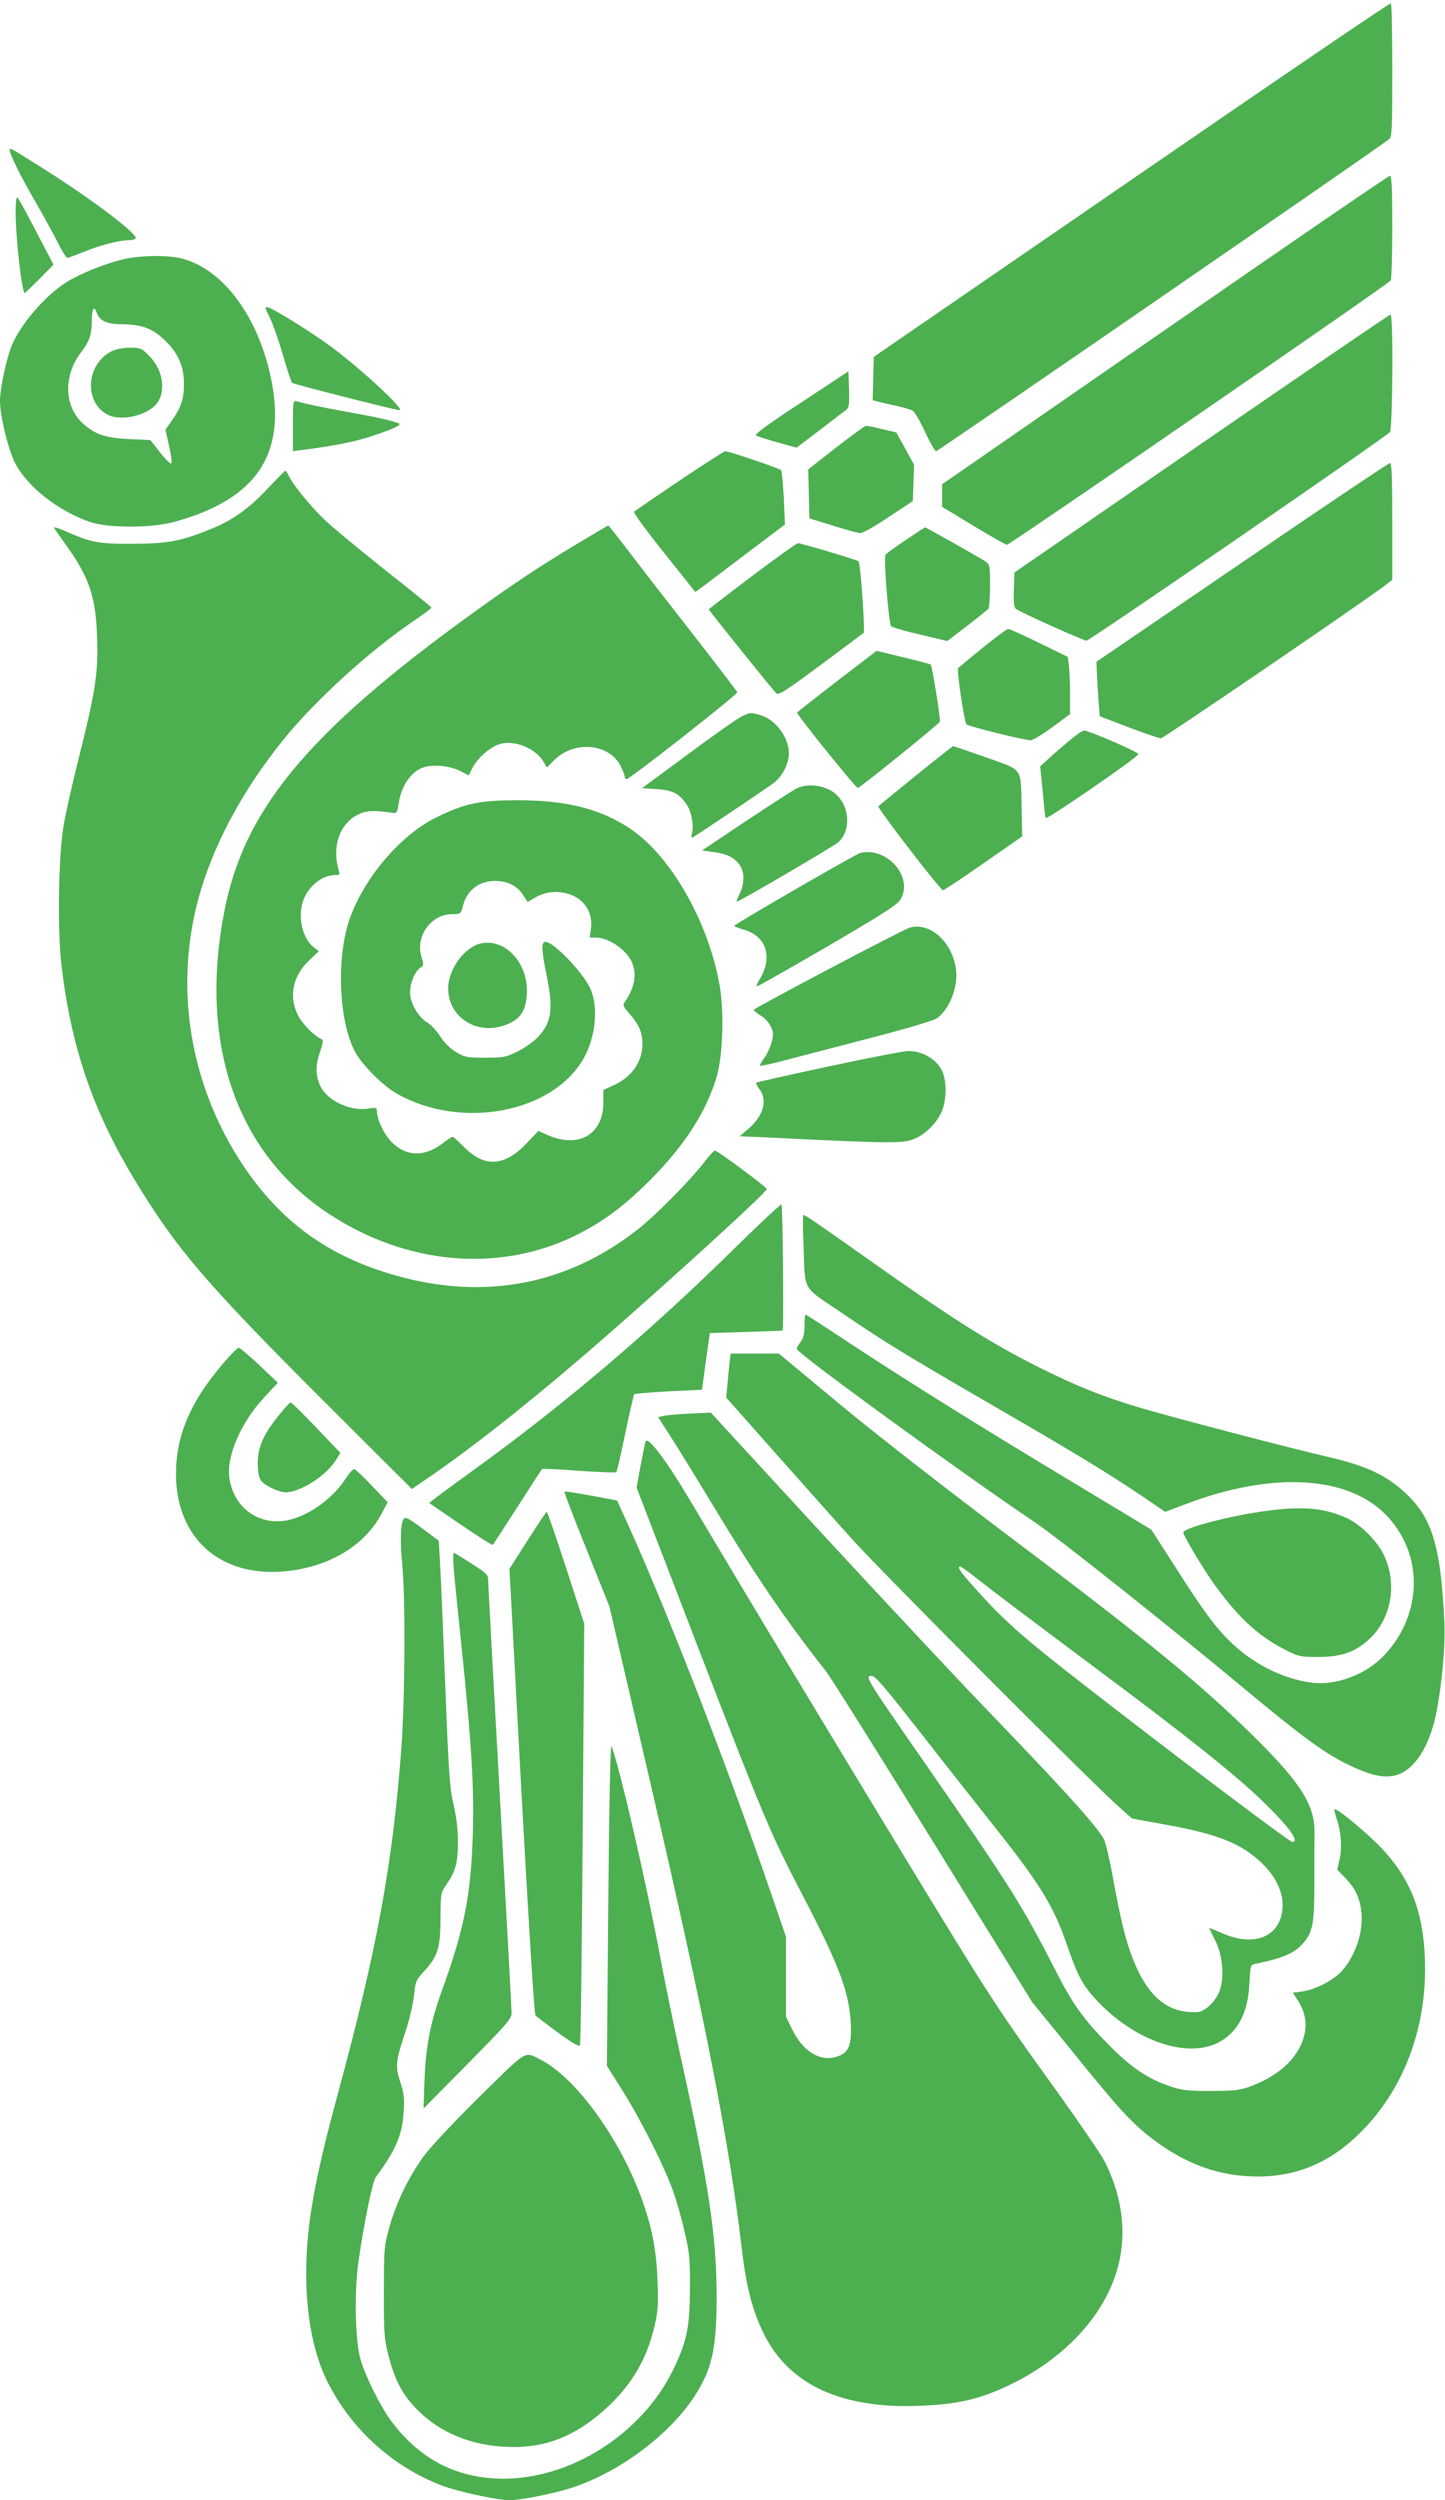 <?xml version="1.0" standalone="no"?>
<!DOCTYPE svg PUBLIC "-//W3C//DTD SVG 20010904//EN"
 "http://www.w3.org/TR/2001/REC-SVG-20010904/DTD/svg10.dtd">
<svg version="1.0" xmlns="http://www.w3.org/2000/svg"
 width="740pt" height="1280pt" viewBox="0 0 740 1280"
 preserveAspectRatio="xMidYMid meet">
<g transform="translate(0,1280) scale(0.1,-0.1)"
fill="#4caf50" stroke="none">
<path d="M5930 11973 c-652 -448 -1246 -856 -1320 -907 l-135 -93 -3 -111 -3
-111 38 -10 c21 -5 63 -15 93 -21 30 -7 63 -17 73 -22 10 -5 39 -54 64 -109
25 -54 51 -99 57 -99 11 1 2285 1567 2319 1597 16 15 17 45 17 354 0 186 -3
340 -7 342 -5 3 -541 -362 -1193 -810z"/>
<path d="M50 12031 c0 -22 59 -140 133 -267 41 -71 92 -164 113 -206 21 -43
43 -78 49 -78 5 0 44 14 85 31 84 34 179 59 227 59 17 0 34 4 38 9 13 22 -231
206 -486 366 -164 103 -159 100 -159 86z"/>
<path d="M5965 11110 l-1140 -789 0 -58 0 -58 160 -97 c88 -53 165 -97 172
-97 12 -1 1954 1335 1965 1353 4 6 8 129 8 274 0 203 -3 262 -12 262 -7 0
-526 -355 -1153 -790z"/>
<path d="M80 11718 c0 -136 32 -418 47 -418 2 0 36 33 75 72 l72 73 -90 172
c-49 95 -92 173 -96 173 -5 0 -8 -33 -8 -72z"/>
<path d="M620 11470 c-87 -22 -216 -74 -280 -115 -110 -69 -238 -219 -281
-327 -27 -69 -59 -219 -59 -278 0 -78 39 -241 75 -316 59 -121 220 -249 385
-306 91 -32 316 -32 432 0 434 119 586 359 488 771 -71 295 -240 517 -439 575
-74 22 -225 20 -321 -4z m-125 -270 c13 -41 53 -60 125 -60 106 0 164 -22 230
-88 67 -67 94 -133 92 -228 -1 -69 -17 -115 -63 -179 l-32 -45 18 -79 c10 -43
16 -84 13 -92 -3 -8 -25 13 -56 52 l-52 66 -108 5 c-121 6 -173 23 -234 77
-100 87 -105 245 -14 366 44 57 56 92 56 160 0 63 12 85 25 45z"/>
<path d="M568 11000 c-128 -68 -138 -260 -17 -323 72 -38 217 -1 259 67 40 66
20 168 -45 233 -40 41 -45 43 -101 43 -39 -1 -72 -8 -96 -20z"/>
<path d="M1382 11173 c16 -32 46 -118 67 -191 21 -73 42 -137 47 -142 7 -7
530 -140 550 -140 31 0 -190 205 -345 321 -104 77 -296 197 -330 206 -16 4
-15 -3 11 -54z"/>
<path d="M6154 10530 l-959 -661 -3 -88 c-2 -63 1 -91 10 -98 22 -17 346 -163
362 -163 16 0 1534 1043 1554 1068 14 19 18 602 3 602 -4 0 -440 -297 -967
-660z"/>
<path d="M4101 10738 c-170 -111 -240 -163 -230 -168 8 -4 58 -20 111 -35 l97
-27 116 88 c64 49 125 96 136 104 18 14 19 26 17 107 l-3 92 -244 -161z"/>
<path d="M1500 10621 l0 -131 38 5 c178 23 272 42 362 71 121 40 163 60 140
68 -57 18 -105 29 -255 56 -153 28 -214 41 -267 56 -17 5 -18 -6 -18 -125z"/>
<path d="M4282 10509 l-143 -112 3 -125 3 -126 120 -37 c66 -21 129 -38 141
-38 12 -1 77 36 145 82 l124 82 3 93 3 93 -45 82 -46 83 -72 17 c-40 10 -78
17 -83 17 -6 0 -74 -50 -153 -111z"/>
<path d="M3479 10339 c-123 -83 -228 -155 -232 -159 -5 -4 64 -98 153 -209
l161 -202 38 28 c20 15 124 93 229 173 l192 145 -6 135 c-4 74 -10 139 -14
143 -8 9 -267 97 -286 97 -5 0 -111 -68 -235 -151z"/>
<path d="M6360 9920 l-745 -508 2 -54 c1 -29 5 -92 8 -139 l7 -86 149 -57 c82
-31 156 -56 164 -56 13 0 981 660 1133 772 l52 39 0 299 c0 234 -3 300 -12
299 -7 0 -348 -229 -758 -509z"/>
<path d="M1376 10304 c-97 -104 -181 -165 -290 -210 -159 -65 -223 -77 -406
-78 -177 -1 -214 6 -355 69 -31 13 -52 19 -48 12 4 -7 31 -46 61 -87 118 -164
153 -266 159 -470 7 -184 -8 -279 -92 -614 -35 -139 -71 -299 -80 -357 -26
-157 -31 -528 -11 -703 48 -419 159 -747 373 -1102 215 -357 370 -538 1007
-1173 l415 -414 78 53 c218 149 488 361 773 605 357 305 972 864 967 878 -4
12 -254 197 -266 197 -5 0 -30 -28 -56 -62 -73 -94 -249 -272 -340 -343 -362
-283 -783 -363 -1235 -236 -346 97 -590 273 -786 566 -270 406 -353 901 -228
1364 72 266 221 547 428 805 163 204 447 464 679 620 48 33 87 62 87 65 -1 3
-109 92 -242 196 -132 105 -273 222 -312 260 -75 74 -157 175 -177 219 -7 14
-15 26 -18 26 -3 -1 -41 -39 -85 -86z"/>
<path d="M2974 10027 c-182 -109 -289 -179 -454 -295 -912 -646 -1262 -1051
-1369 -1587 -136 -681 57 -1247 534 -1560 397 -261 870 -302 1261 -111 143 71
253 153 389 290 175 177 284 349 336 526 31 108 38 334 14 467 -59 332 -257
673 -469 808 -152 97 -321 138 -566 138 -194 0 -270 -16 -416 -88 -188 -92
-381 -323 -449 -537 -63 -199 -48 -511 33 -662 35 -67 142 -174 214 -215 330
-187 797 -99 956 179 64 111 78 270 33 363 -42 87 -194 242 -230 235 -20 -4
-18 -45 10 -180 33 -164 23 -232 -43 -304 -23 -25 -69 -58 -107 -77 -61 -30
-73 -32 -166 -32 -92 0 -104 2 -148 28 -31 18 -60 47 -82 80 -18 29 -47 60
-65 71 -47 27 -90 100 -90 154 0 50 23 106 52 127 18 12 19 17 8 50 -36 109
45 225 157 225 42 0 43 1 54 43 20 79 82 127 164 127 63 0 114 -25 144 -72
l23 -36 34 20 c51 30 101 38 157 26 92 -19 146 -94 133 -184 l-6 -44 33 0 c68
-1 162 -68 186 -133 23 -61 9 -128 -41 -199 -10 -14 -5 -23 26 -58 47 -53 66
-96 66 -155 0 -91 -55 -169 -147 -211 l-53 -24 0 -63 c0 -165 -126 -238 -286
-168 l-47 21 -56 -59 c-118 -126 -221 -131 -331 -17 -25 25 -48 46 -52 46 -4
0 -28 -15 -52 -34 -93 -71 -188 -68 -262 9 -39 40 -74 115 -74 158 0 16 -5 18
-40 12 -96 -16 -215 39 -251 118 -24 54 -24 104 1 175 11 31 16 58 11 60 -35
12 -102 78 -125 124 -49 99 -27 203 61 285 l46 43 -28 22 c-61 48 -84 171 -46
253 32 68 96 115 158 115 22 0 24 3 18 23 -36 119 3 238 95 285 44 23 81 25
185 10 16 -3 20 5 27 50 15 99 72 174 144 188 53 10 127 0 173 -24 l41 -22 19
38 c27 52 91 108 141 123 74 22 183 -22 223 -90 l18 -30 38 38 c102 102 283
85 340 -32 12 -24 21 -49 21 -56 0 -7 5 -11 11 -9 27 9 568 434 565 444 -3 6
-101 135 -218 285 -118 151 -265 340 -327 422 -62 81 -114 147 -116 147 -1 0
-64 -37 -141 -83z"/>
<path d="M4638 10035 c-53 -35 -99 -69 -103 -75 -11 -17 16 -353 29 -366 6 -6
73 -26 149 -43 l138 -33 102 78 c56 43 105 83 109 88 4 6 8 59 8 118 0 105 0
107 -27 126 -26 17 -300 172 -306 172 -1 0 -46 -29 -99 -65z"/>
<path d="M3853 9852 c-122 -92 -222 -169 -223 -172 0 -5 318 -401 345 -429 12
-12 46 10 227 144 117 87 216 161 221 165 8 7 -16 357 -26 366 -8 8 -297 94
-311 93 -6 0 -111 -75 -233 -167z"/>
<path d="M5033 9484 c-65 -53 -122 -100 -126 -104 -9 -8 30 -269 42 -288 6
-10 297 -82 330 -82 10 0 60 30 110 67 l91 67 0 101 c0 56 -3 122 -6 147 l-6
45 -147 72 c-80 39 -151 71 -158 71 -6 0 -65 -43 -130 -96z"/>
<path d="M4287 9313 c-111 -85 -203 -158 -205 -161 -3 -10 301 -387 311 -386
13 2 415 327 420 339 5 12 -39 284 -47 293 -3 2 -66 19 -141 37 l-136 33 -202
-155z"/>
<path d="M3798 9132 c-20 -9 -143 -96 -273 -192 l-237 -175 76 -5 c83 -6 115
-23 152 -78 25 -36 38 -107 28 -147 -6 -22 -4 -26 7 -20 46 28 381 253 413
278 45 36 75 96 76 151 0 81 -70 174 -147 195 -49 14 -51 14 -95 -7z"/>
<path d="M5470 9003 c-36 -30 -83 -71 -104 -91 l-39 -35 13 -131 c6 -72 13
-132 15 -134 8 -9 475 313 475 327 0 11 -255 121 -278 121 -9 0 -46 -26 -82
-57z"/>
<path d="M4691 8830 c-101 -82 -188 -153 -193 -158 -7 -7 312 -422 331 -430 3
-1 96 60 206 137 l200 139 -3 138 c-5 221 11 197 -181 266 -91 32 -167 58
-170 58 -3 -1 -89 -68 -190 -150z"/>
<path d="M4084 8766 c-17 -8 -134 -83 -260 -167 l-229 -153 57 -8 c72 -9 113
-30 139 -71 23 -37 21 -95 -5 -147 -9 -18 -15 -35 -13 -36 5 -5 498 284 520
304 61 55 61 167 -1 235 -46 52 -142 71 -208 43z"/>
<path d="M4405 8433 c-23 -6 -645 -365 -645 -373 0 -3 20 -11 44 -18 121 -32
157 -143 84 -259 -11 -18 -16 -33 -11 -33 4 0 166 92 358 203 263 154 356 212
373 237 76 112 -61 277 -203 243z"/>
<path d="M4657 8050 c-41 -13 -797 -412 -797 -420 0 -5 16 -17 35 -29 19 -11
43 -36 52 -56 15 -31 15 -42 4 -83 -7 -25 -24 -62 -38 -80 -14 -18 -23 -35
-20 -38 2 -3 74 13 158 36 85 22 282 73 438 114 165 43 294 82 310 93 64 48
108 159 97 247 -16 142 -135 249 -239 216z"/>
<path d="M2462 7970 c-84 -19 -167 -134 -167 -230 0 -154 159 -248 307 -182
65 28 92 71 96 154 9 155 -110 286 -236 258z"/>
<path d="M4242 7340 c-200 -43 -366 -80 -369 -83 -3 -3 4 -18 16 -33 44 -57
20 -140 -61 -207 l-40 -34 133 -6 c678 -33 708 -33 773 -2 53 25 104 79 128
133 23 51 27 139 9 193 -22 69 -102 120 -183 118 -24 -1 -206 -36 -406 -79z"/>
<path d="M3775 6422 c-448 -442 -895 -821 -1369 -1162 -87 -63 -170 -124 -183
-135 l-25 -20 161 -110 c88 -60 162 -107 165 -104 2 2 59 90 126 194 67 105
124 192 126 194 2 3 87 -1 189 -9 102 -7 188 -10 191 -7 4 3 24 93 46 199 22
106 43 196 46 200 4 3 84 10 177 15 l170 8 9 65 c4 36 13 101 20 145 l11 80
185 6 c102 3 186 6 188 7 6 5 1 641 -6 645 -4 3 -106 -92 -227 -211z"/>
<path d="M4115 6423 c9 -241 -12 -204 198 -346 219 -149 315 -208 760 -466
427 -247 596 -350 763 -462 l131 -89 109 41 c436 165 821 145 1018 -53 196
-197 195 -507 -3 -720 -91 -99 -245 -158 -371 -143 -143 18 -291 90 -407 198
-82 77 -145 160 -297 399 l-120 187 -390 235 c-481 289 -861 526 -1154 719
-122 81 -224 147 -227 147 -3 0 -5 -26 -5 -57 0 -42 -6 -65 -20 -83 -11 -14
-20 -30 -20 -36 0 -21 843 -634 1216 -885 116 -77 711 -550 1066 -846 294
-245 416 -335 533 -393 122 -59 188 -75 252 -59 85 22 159 123 198 274 32 125
58 373 52 505 -18 390 -61 535 -196 663 -102 96 -205 144 -416 192 -158 36
-755 192 -923 241 -198 57 -349 117 -544 215 -259 131 -443 248 -903 574 -242
171 -292 205 -300 205 -4 0 -4 -71 0 -157z"/>
<path d="M1143 5820 c-159 -186 -232 -348 -241 -530 -17 -360 227 -580 589
-531 211 28 382 136 465 295 l29 55 -80 84 c-44 47 -85 85 -91 86 -7 0 -26
-21 -44 -49 -71 -111 -211 -205 -322 -217 -141 -14 -254 79 -274 224 -14 110
62 284 179 409 l70 75 -94 89 c-52 49 -100 89 -106 90 -7 0 -43 -36 -80 -80z"/>
<path d="M3736 5823 c-3 -27 -8 -77 -11 -113 l-6 -65 257 -290 c141 -159 320
-360 397 -445 142 -158 1239 -1258 1359 -1362 l65 -58 164 -30 c267 -48 388
-94 492 -190 79 -73 121 -158 115 -238 -10 -145 -140 -201 -303 -132 -38 17
-71 30 -72 30 -2 0 12 -28 29 -62 37 -72 48 -172 28 -248 -15 -56 -76 -119
-116 -121 -153 -8 -254 75 -333 273 -36 92 -62 198 -101 412 -17 93 -38 182
-46 198 -35 67 -201 251 -603 668 -141 146 -516 547 -834 891 l-577 627 -108
-5 c-59 -3 -119 -8 -135 -12 l-27 -6 61 -95 c34 -52 134 -214 222 -360 212
-352 376 -592 576 -845 22 -27 268 -420 548 -872 l508 -822 205 -252 c246
-304 308 -371 418 -454 171 -128 338 -187 532 -188 214 0 391 80 551 250 209
222 319 532 306 867 -9 240 -73 404 -218 560 -73 78 -236 213 -245 203 -2 -2
3 -24 11 -48 23 -65 29 -149 15 -209 l-12 -52 40 -41 c50 -52 71 -94 82 -160
16 -103 -22 -229 -95 -314 -41 -49 -137 -99 -207 -109 l-47 -6 25 -39 c40 -63
50 -125 30 -190 -30 -106 -125 -194 -266 -248 -58 -22 -80 -25 -205 -26 -120
0 -150 3 -210 23 -114 38 -200 95 -310 206 -135 136 -191 213 -281 391 -169
330 -236 437 -681 1078 -289 416 -295 427 -260 427 20 0 59 -46 274 -320 109
-140 263 -335 340 -432 250 -314 317 -422 388 -628 56 -162 80 -206 159 -289
191 -200 452 -289 611 -210 102 51 156 151 163 301 5 96 5 98 31 104 143 29
201 55 245 106 49 57 57 99 57 308 0 102 0 217 1 255 2 139 -67 252 -291 475
-280 279 -554 504 -1321 1081 -283 213 -654 502 -823 643 l-308 256 -123 0
-124 0 -6 -47z m1269 -1106 c111 -87 227 -174 635 -479 426 -317 678 -518 813
-647 144 -138 206 -221 165 -221 -12 0 -413 300 -853 639 -515 396 -602 470
-771 659 -79 88 -95 112 -76 112 4 0 43 -28 87 -63z"/>
<path d="M1426 5552 c-77 -96 -106 -161 -106 -242 0 -45 5 -73 16 -89 20 -27
88 -60 126 -61 76 0 208 84 259 166 l22 36 -49 51 c-121 128 -199 207 -206
207 -4 0 -32 -31 -62 -68z"/>
<path d="M3306 5420 c-3 -8 -14 -65 -26 -126 l-20 -110 309 -803 c350 -906
375 -965 545 -1291 184 -353 235 -490 243 -650 5 -114 -11 -151 -74 -170 -84
-26 -171 28 -225 138 l-33 67 0 205 0 205 -74 215 c-238 694 -559 1516 -765
1961 l-26 57 -133 25 c-72 13 -134 23 -136 21 -3 -3 48 -136 113 -297 l117
-292 209 -900 c276 -1185 406 -1848 469 -2390 23 -194 54 -314 112 -432 129
-261 395 -385 794 -370 204 7 321 36 480 114 293 146 497 381 549 635 34 165
6 342 -80 508 -19 36 -154 233 -302 437 -251 350 -295 418 -734 1140 -424 698
-779 1288 -1091 1813 -117 197 -210 319 -221 290z"/>
<path d="M6425 5056 c-181 -30 -365 -81 -365 -102 0 -17 116 -210 170 -281
122 -165 218 -251 355 -321 66 -33 76 -35 165 -35 121 0 192 25 266 95 112
106 141 287 68 433 -34 67 -114 147 -179 179 -124 60 -250 69 -480 32z"/>
<path d="M2702 4914 l-93 -146 61 -1137 c37 -676 66 -1141 72 -1149 6 -6 58
-46 115 -88 73 -53 107 -73 113 -65 4 7 10 495 14 1085 l8 1073 -93 286 c-51
158 -96 287 -99 287 -3 0 -47 -66 -98 -146z"/>
<path d="M2065 5020 c-14 -23 -16 -115 -5 -231 17 -175 14 -690 -5 -944 -44
-588 -126 -1032 -325 -1765 -122 -449 -162 -678 -162 -925 1 -219 39 -409 109
-549 122 -243 335 -436 588 -532 84 -31 282 -74 345 -74 55 0 221 33 310 61
245 77 506 271 636 470 90 139 113 240 114 504 0 315 -39 579 -186 1243 -35
161 -82 389 -104 508 -68 365 -205 960 -248 1074 -6 16 -12 -267 -17 -805 l-7
-831 81 -129 c95 -151 216 -392 259 -516 17 -47 43 -139 58 -205 25 -106 28
-137 27 -289 0 -201 -16 -275 -88 -422 -160 -324 -520 -553 -867 -553 -236 1
-423 96 -570 289 -58 76 -139 239 -163 326 -26 92 -31 342 -10 490 27 195 72
414 89 438 103 140 136 216 143 334 5 68 2 94 -17 153 -27 83 -24 106 26 258
20 58 39 141 44 184 7 73 10 81 50 124 72 78 85 119 86 271 0 125 1 133 27
170 50 73 61 111 62 218 0 70 -7 129 -22 195 -20 84 -25 156 -43 615 -11 286
-23 569 -27 629 l-6 108 -79 59 c-82 61 -93 66 -103 49z"/>
<path d="M2324 4768 c3 -46 20 -209 36 -363 58 -561 71 -779 59 -1056 -12
-273 -48 -444 -158 -746 -57 -159 -81 -281 -87 -453 l-5 -145 225 228 c199
201 226 232 226 260 0 18 -27 516 -60 1107 -33 591 -60 1090 -60 1108 0 30 -7
37 -85 87 -47 30 -88 55 -91 55 -4 0 -4 -37 0 -82z"/>
<path d="M2458 2068 c-135 -133 -251 -257 -288 -307 -79 -109 -143 -242 -177
-367 -26 -94 -27 -111 -27 -329 -1 -206 2 -239 22 -319 33 -132 74 -208 151
-285 115 -115 269 -179 451 -188 202 -10 364 55 529 211 121 116 194 242 232
404 18 75 21 108 16 237 -5 165 -34 301 -97 461 -119 300 -333 585 -505 671
-81 41 -61 53 -307 -189z"/>
</g>
</svg>

